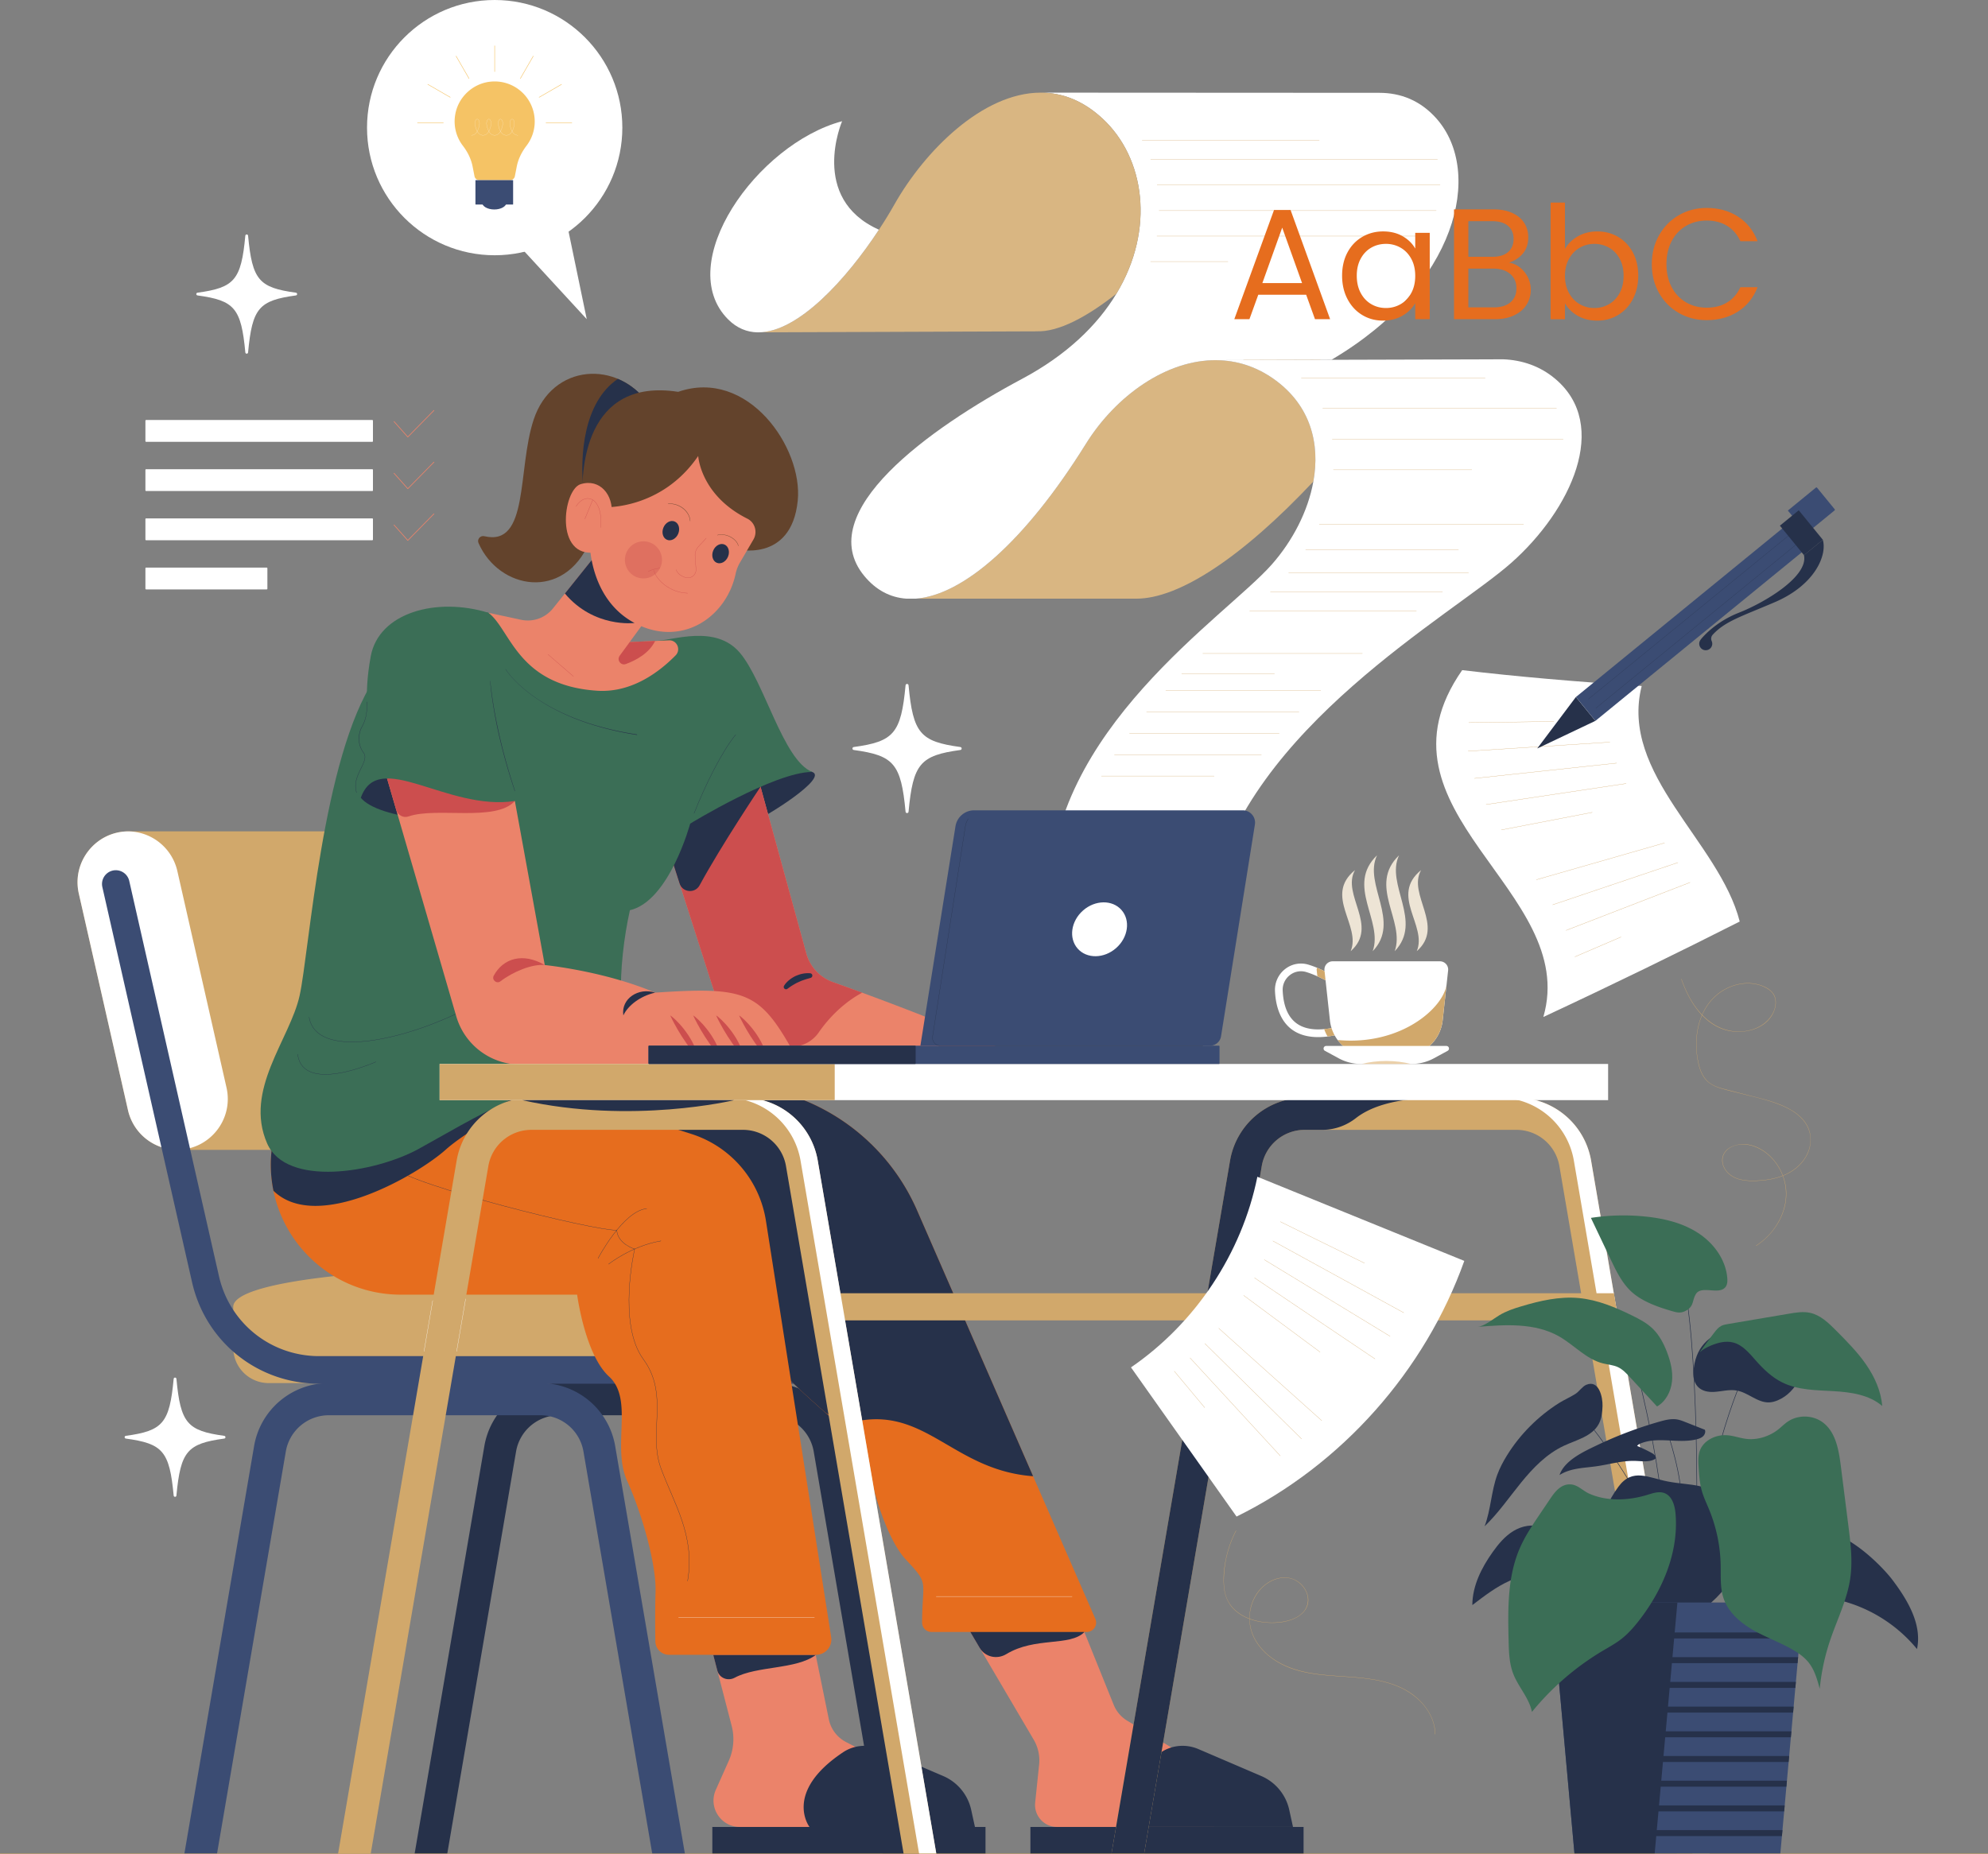 <svg id="Layer_1" data-name="Layer 1" xmlns="http://www.w3.org/2000/svg" viewBox="0 0 7087 6611"><rect x="0" y="0" width="7087" height="6611" fill="#808080" stroke="none"/><defs><style>.cls-1{fill:#d9b682;}.cls-2{fill:#fff;}.cls-13,.cls-15,.cls-16,.cls-17,.cls-20,.cls-21,.cls-22,.cls-24,.cls-25,.cls-26,.cls-27,.cls-3,.cls-4{fill:none;}.cls-3{stroke:#ebd0a9;}.cls-13,.cls-15,.cls-16,.cls-17,.cls-20,.cls-21,.cls-22,.cls-24,.cls-25,.cls-3,.cls-4{stroke-linecap:round;stroke-linejoin:round;}.cls-13,.cls-15,.cls-16,.cls-3,.cls-4{stroke-width:0.93px;}.cls-20,.cls-27,.cls-4{stroke:#d1a86b;}.cls-5{fill:#3b4c73;}.cls-6{fill:#d1a86b;}.cls-7{fill:#26314a;}.cls-8{fill:#eb836a;}.cls-9{fill:#63432c;}.cls-10,.cls-14{fill:#cc4e4e;}.cls-11{fill:#e66d1e;}.cls-12{fill:#3b6e56;}.cls-13,.cls-17,.cls-22,.cls-26{stroke:#26314a;}.cls-14{opacity:0.36;}.cls-15{stroke:#cc4e4e;}.cls-16,.cls-24{stroke:#fff;}.cls-17{stroke-width:0.81px;}.cls-18{fill:#ebd0a9;}.cls-19{fill:#ede4d5;}.cls-20{stroke-width:0.9px;}.cls-21{stroke:#eb836a;stroke-width:2.4px;}.cls-22{stroke-width:0.63px;}.cls-23{fill:#f5c365;}.cls-24{stroke-width:0.47px;}.cls-25{stroke:#f5c365;stroke-width:1.71px;}.cls-26,.cls-27{stroke-miterlimit:10;stroke-width:1.86px;}</style></defs><path class="cls-1" d="M5569.4,2550H4782.49c169.41-12.61,389.6-203.48,606.85-552.46,106.5-170.88,287.21-300.15,466.12-297.86,70.62.66,141.07,22,206.44,69.14,128.78,93.06,162.36,228.89,138.11,363.4C5944.59,2404,5720.62,2550,5569.4,2550Z" transform="translate(-1518 -415.36)"/><path class="cls-2" d="M5855.46,1699.54v.16c-178.91-2.29-359.62,127-466.12,297.86-217.25,349-437.44,539.85-606.85,552.46h-33.1c-57.83-3.93-108.79-30.63-150.4-81.1-187.27-226.91,234.62-527.72,562-702.37,159.58-85,269.35-191.69,337-304.08v-.17c138.93-230.68,100.59-484.79-49.32-623.89-70.45-65.37-145.16-92.73-220.2-92.73l1201.1.65h5.74c76.18,0,146.63,27.36,204,92.24,167.77,190,74.71,595.23-374.86,859.66h-.16Z" transform="translate(-1518 -415.36)"/><path class="cls-1" d="M5498,1462.3v.17c-103.06,81.26-205.95,137.78-285.9,134.18v.16l-989.91,3.61c142.05-.66,313.42-189.89,429.09-366,20.32-30.8,38.83-61.11,55.22-90.11C4814.27,953.75,5020.71,746,5227.8,745.68h.65c75,0,149.75,27.36,220.2,92.73C5598.56,977.51,5636.9,1231.62,5498,1462.3Z" transform="translate(-1518 -415.36)"/><path class="cls-2" d="M4520,847.58s-119,275.09,131.23,386.82c-115.67,176.13-287,365.36-429.09,366h-3.6c-37.52-.66-73.07-14.58-104.53-45.88C3915.62,1356.46,4215.77,928.85,4520,847.58Z" transform="translate(-1518 -415.36)"/><path class="cls-2" d="M6841.6,1696.59l34.25-.16c68.32,2.62,131.72,24.08,185.3,68.81,199.22,166.3,55.7,469.56-155,656.5-210.54,187.1-939.78,588.34-1068.39,1181.43l-577.69,12c-2-595.71,625.69-999.08,791.66-1187,73.4-83.07,129.1-189.07,148.27-295.89,24.25-134.51-9.33-270.34-138.11-363.4-65.37-47.18-135.82-68.48-206.44-69.14v-.16l408.78-1.31h.16l574.91-1.64Z" transform="translate(-1518 -415.36)"/><line class="cls-3" x1="4707.14" y1="1282.93" x2="4434.24" y2="1282.93"/><line class="cls-4" x1="4715.25" y1="1456.36" x2="5548.77" y2="1456.36"/><line class="cls-4" x1="4749.39" y1="1565.7" x2="5572.54" y2="1565.7"/><line class="cls-4" x1="4753.44" y1="1675.04" x2="5246.9" y2="1675.04"/><line class="cls-4" x1="4703.08" y1="1868.82" x2="5431.18" y2="1868.82"/><line class="cls-4" x1="4654.43" y1="1960.53" x2="5199.27" y2="1960.53"/><line class="cls-4" x1="4593.77" y1="2043.48" x2="5235.12" y2="2043.48"/><line class="cls-4" x1="4528.81" y1="2111.32" x2="5142.34" y2="2111.32"/><line class="cls-4" x1="4454.9" y1="2178.9" x2="5049.24" y2="2178.9"/><line class="cls-4" x1="4287.68" y1="2330.07" x2="4856.84" y2="2330.07"/><line class="cls-4" x1="4212.63" y1="2402.73" x2="4543.42" y2="2402.73"/><line class="cls-4" x1="4155.89" y1="2461.37" x2="4708.42" y2="2461.37"/><line class="cls-4" x1="4087.4" y1="2538.18" x2="4630.58" y2="2538.18"/><line class="cls-4" x1="4026.41" y1="2614.48" x2="4560.2" y2="2614.48"/><line class="cls-4" x1="3972.73" y1="2690.78" x2="4496.79" y2="2690.78"/><line class="cls-4" x1="3926.56" y1="2767.08" x2="4328.38" y2="2767.08"/><line class="cls-4" x1="4639" y1="1348.75" x2="5294.51" y2="1348.75"/><line class="cls-4" x1="4071.74" y1="500.31" x2="4703.08" y2="500.31"/><line class="cls-4" x1="4101.85" y1="569.01" x2="5124.57" y2="569.01"/><line class="cls-4" x1="4124.97" y1="659.95" x2="5133.76" y2="659.95"/><line class="cls-4" x1="4131.95" y1="750.89" x2="5119.97" y2="750.89"/><line class="cls-4" x1="4124.54" y1="841.83" x2="5087.48" y2="841.83"/><line class="cls-4" x1="4101.85" y1="932.77" x2="4377.54" y2="932.77"/><path class="cls-5" d="M4036,5349.17H3667.16c-218.47,0-404.82-148.8-453.16-361.84l-319.78-1409a49.15,49.15,0,0,1,95.87-21.76l319.78,1409c38.11,168,185,285.3,357.29,285.3H4036a49.15,49.15,0,0,1,0,98.3Z" transform="translate(-1518 -415.36)"/><path class="cls-6" d="M1974.24,4373.92,1799,3601.59c-25.8-113.68,60.62-221.9,177.19-221.9H2949.9a181.69,181.69,0,0,1,177.19,141.48l175.28,772.32c25.8,113.68-60.62,221.91-177.19,221.91H2151.43A181.7,181.7,0,0,1,1974.24,4373.92Z" transform="translate(-1518 -415.36)"/><path class="cls-2" d="M2325.49,4293.49l-175.28-772.32a181.67,181.67,0,0,0-175.4-141.41c-115.88.84-201.55,108.59-175.85,221.83l175.28,772.32a181.65,181.65,0,0,0,175.39,141.41C2265.52,4514.48,2351.19,4406.73,2325.49,4293.49Z" transform="translate(-1518 -415.36)"/><path class="cls-7" d="M4531.91,5571.88A269.93,269.93,0,0,0,4265.24,5347H3511.3a269.91,269.91,0,0,0-266.67,224.93L2996,7025.43h116.36l245.3-1434.2a155.5,155.5,0,0,1,153.62-129.57h753.94a155.49,155.49,0,0,1,153.61,129.57l245.3,1434.2h116.36Z" transform="translate(-1518 -415.36)"/><path class="cls-6" d="M4296.69,5347H2475.86a126.36,126.36,0,0,1-126.37-126.37V5075c0-187.39,2073.57-187.39,2073.57,0V5220.6A126.37,126.37,0,0,1,4296.69,5347Z" transform="translate(-1518 -415.36)"/><path class="cls-5" d="M4404.62,5349.17H2655.83c-218.47,0-404.82-148.8-453.16-361.84l-319.78-1409a49.15,49.15,0,0,1,95.87-21.76l319.78,1409c38.11,168,185,285.3,357.29,285.3H4404.62a49.15,49.15,0,1,1,0,98.3Z" transform="translate(-1518 -415.36)"/><path class="cls-5" d="M3711.09,5571.88A269.93,269.93,0,0,0,3444.42,5347h-754a269.91,269.91,0,0,0-266.66,224.93L2175.2,7025.43h116.36l245.3-1434.2a155.5,155.5,0,0,1,153.61-129.57h754A155.49,155.49,0,0,1,3598,5591.23l245.3,1434.2h116.36Z" transform="translate(-1518 -415.36)"/><path class="cls-8" d="M5362.26,6181.85l125.93,312.31a117.66,117.66,0,0,0,48.09,56.59l309.52,187.74v191.16H5286.35a78.54,78.54,0,0,1-78.12-86.67l14.11-135.44a146.05,146.05,0,0,0-19.37-89.16l-256.78-436.53Z" transform="translate(-1518 -415.36)"/><path class="cls-7" d="M5383.64,6234.89l-21.38-53H4946.19l64.17,109.1c19.5,33.14,62.08,42.39,95,22.45C5208.4,6250.88,5331.39,6287.18,5383.64,6234.89Z" transform="translate(-1518 -415.36)"/><path class="cls-8" d="M4413.28,6254.37l59.38,291.33a118,118,0,0,0,61.48,81.28l154.11,79.59v223.08H4155.66c-68.06,0-113.57-70.09-85.87-132.27l46.28-103.86a188.76,188.76,0,0,0,10.29-124.26l-81.71-314.89Z" transform="translate(-1518 -415.36)"/><path class="cls-7" d="M4427.13,6315.81c-70.8,53.2-209.85,38.64-290.14,81.78-24.53,13.19-54.87,1.19-61.86-25.77l-14.54-56Z" transform="translate(-1518 -415.36)"/><path class="cls-9" d="M3831.92,1858.4c-110.59-161.28-345.6-147.45-411.64,53.76-58.75,179-15.22,452.94-175.5,415.17-14.56-3.43-26.85,10.82-20.85,24.53,72.24,165,304.09,208.55,396.05-4.57C3718.25,2119.52,3831.92,1858.4,3831.92,1858.4Z" transform="translate(-1518 -415.36)"/><path class="cls-7" d="M3831.92,1858.4c-29.92-43.63-69-74.33-111.29-92.08-124.81,84.75-134.53,279.16-123.32,390.61l94.83,23.45C3766.57,2008.52,3831.92,1858.4,3831.92,1858.4Z" transform="translate(-1518 -415.36)"/><path class="cls-9" d="M3597.31,2239.32c-15.76-156.67,9.61-477.49,338.31-426.81,248-86.2,445.49,199.5,426.21,388.41-23,225.79-224.25,172-224.25,172Z" transform="translate(-1518 -415.36)"/><path class="cls-7" d="M4413.28,3167.82c58.61,20.33-161.38,159-221.28,184.32l-32.15-158.59S4300.39,3128.65,4413.28,3167.82Z" transform="translate(-1518 -415.36)"/><path class="cls-8" d="M4211.19,3155.25l181.07,659.58a151.37,151.37,0,0,0,95.29,102.59c123.53,43.92,378.19,137.18,585.9,231H4127.29l-273.81-855Z" transform="translate(-1518 -415.36)"/><path class="cls-10" d="M4591.61,3955c-40.1-14.72-75.66-27.52-104.06-37.62a151.37,151.37,0,0,1-95.29-102.59l-181.07-659.58-357.71,138.19,273.81,855H4336.1c39.77,0,77.73-18.68,100.33-51.39C4477.87,4037.07,4532.92,3986.23,4591.61,3955Z" transform="translate(-1518 -415.36)"/><path class="cls-7" d="M3853.48,3293.44l87.09,271.93c10.5,32.8,55.09,36.87,71.5,6.6,77.93-143.74,217.11-351.19,217.11-351.19l-114.11-28.4Z" transform="translate(-1518 -415.36)"/><path class="cls-11" d="M3603.21,4093.75l721,223.11a745.58,745.58,0,0,1,463,414.11l635.54,1456.66a33.41,33.41,0,0,1-30.62,46.77H4838.65a33.36,33.36,0,0,1-33.41-33.12c-.13-15.38.31-37.34,2-68.25,4.61-82.95,9.22-82.95-59.9-156.67S4623,5713.71,4613.73,5626.15,4332.65,5384,4189.8,5164.08s-106-312.06-106-312.06H2858.11V4119.36Z" transform="translate(-1518 -415.36)"/><path class="cls-7" d="M4787.21,4731a745.54,745.54,0,0,0-463-414.1l-721-223.11-745.1,25.61v528.83c95.53,63.27,201.44,132.65,312.07,203.83h913.64s-36.87,92.16,106,312.06c71.7,110.37,175.89,204.29,263.07,281.55,35.31,31.29,82.93,43.4,129.43,35.42,241-41.36,340,177.2,618.55,198Z" transform="translate(-1518 -415.36)"/><path class="cls-11" d="M2518.66,4205.38l-32.76,314.7c-28.48,273.57,186.1,511.65,461.16,511.65h628.35s27.8,213.4,113.66,291.84c89.35,81.62,9.22,248.83,64.51,371.7S3858,5996.33,3855,6091.56c-1.89,58.63-1.41,130.08-.75,176.33a48.6,48.6,0,0,0,48.64,47.92h524.28a54.52,54.52,0,0,0,53.86-63L4248.5,4768.49a388.09,388.09,0,0,0-266.39-310L3083.9,4174.45Z" transform="translate(-1518 -415.36)"/><path class="cls-7" d="M3106.13,4515.4c104.51-93.43,401.3-247.56,543.91-286.27L2866.4,4119.08l-8.29.28v67.44l-339.45,18.58-32.76,314.7a463.34,463.34,0,0,0,6.93,141.19C2649,4813.59,3007.48,4603.58,3106.13,4515.4Z" transform="translate(-1518 -415.36)"/><rect class="cls-7" x="3673.26" y="6514.3" width="973.81" height="95.78"/><path class="cls-7" d="M5790.07,6652l224.29,96.13A171.06,171.06,0,0,1,6114,6868.63l13.4,61H5537.62s-94.86-123.44,120-266.46C5696.82,6637.11,5746.82,6633.45,5790.07,6652Z" transform="translate(-1518 -415.36)"/><rect class="cls-7" x="2539.41" y="6514.3" width="973.81" height="95.78"/><path class="cls-7" d="M4656.22,6652l224.29,96.13a171.06,171.06,0,0,1,99.68,120.52l13.39,61H4403.77s-94.86-123.44,120-266.46C4563,6637.11,4613,6633.45,4656.22,6652Z" transform="translate(-1518 -415.36)"/><path class="cls-12" d="M3853.48,2700.78c60.46-.63,214.21-60.9,301.76,41.79s154.37,383.78,258,425.25c-133.63,0-434.8,184.32-434.8,184.32s-74.37,276.47-214.91,308.73c-43.78,198.14-50.69,447,27.64,555.26-281.08-6.92-625.1,211.16-781.77,296.4s-471,136.49-539.27-20.44c-83.1-191.09,81.51-370.43,116.07-527.1s80.64-850.16,267.26-1128.94S3259,2600.28,3259,2600.28,3623.15,2747.53,3853.48,2700.78Z" transform="translate(-1518 -415.36)"/><path class="cls-13" d="M2620,4042.56c24.58,147.45,325.63,92.16,574.46-36.86" transform="translate(-1518 -415.36)"/><path class="cls-7" d="M2804.24,3260c30.83,37.63,119.91,65.28,225.9,74.49V3140.94s-116.74-15.36-169,18.43S2804.24,3260,2804.24,3260Z" transform="translate(-1518 -415.36)"/><path class="cls-7" d="M3320.72,2801.32c3,4.71,6.27,9.21,9.68,13.62l2.57,3.29,2.66,3.23c1.75,2.18,3.59,4.27,5.42,6.38,7.33,8.41,15.11,16.42,23.13,24.18a509.27,509.27,0,0,0,51.47,42.75A598.75,598.75,0,0,0,3472,2931c9.64,5.62,19.57,10.72,29.46,15.89l15,7.37,3.77,1.83,3.81,1.73,7.62,3.46,7.62,3.46c2.54,1.16,5.14,2.17,7.71,3.27l15.44,6.45,15.63,6,7.81,3c2.62,1,5.27,1.85,7.9,2.78l15.8,5.52c5.29,1.78,10.63,3.4,15.94,5.1l8,2.53,4,1.25,4,1.15,16.1,4.58A1102.63,1102.63,0,0,0,3788.52,3034a.93.93,0,1,1-.28,1.84h0a1105.11,1105.11,0,0,1-131-28.19l-16.1-4.64-4-1.17-4-1.27-8-2.56c-5.31-1.72-10.66-3.36-16-5.16l-15.8-5.58c-2.63-.94-5.27-1.85-7.9-2.81l-7.81-3L3562,2975.4l-15.44-6.51c-2.56-1.11-5.17-2.13-7.7-3.31l-7.62-3.48-7.62-3.49-3.81-1.75-3.76-1.84-15-7.44c-9.88-5.21-19.81-10.35-29.44-16a622,622,0,0,1-56.29-36.34,509.31,509.31,0,0,1-51.51-42.82c-8-7.77-15.8-15.81-23.18-24.2-1.83-2.11-3.69-4.2-5.45-6.38l-2.67-3.23-2.59-3.29c-3.44-4.42-6.77-8.9-9.76-13.65a.33.33,0,1,1,.55-.35h0Z" transform="translate(-1518 -415.36)"/><path class="cls-13" d="M3992.34,3315.54c40.08-101.73,99.06-220.39,148.31-280.58" transform="translate(-1518 -415.36)"/><path class="cls-8" d="M3353.46,3271.5l106.59,584.89s211.25,20.88,393.43,98.43c313.84-21.15,369.06-5,482.62,193.59l-176.25,62.9H3373.6a238.49,238.49,0,0,1-229-171.88l-257.2-884.18Z" transform="translate(-1518 -415.36)"/><path class="cls-10" d="M2974.29,3326.55c100.11-34.88,310.49,20.95,379.17-55.05l-466.05-116.25,43,147.68C2935.83,3321.7,2955.83,3333,2974.29,3326.55Z" transform="translate(-1518 -415.36)"/><path class="cls-12" d="M3259,2600.28c-184.32-56.83-390.52-.9-419.32,155.13s0,209.66-20.74,230.4-18.43,96.76,0,122.11-61.66,96.76-14.7,152.06c63.08-177.41,307.3,48.38,549.22,11.52L3259,2813Z" transform="translate(-1518 -415.36)"/><path class="cls-7" d="M3265.72,2843.73l2.88,25c1.11,8.31,2.15,16.64,3.3,24.94s2.35,16.62,3.66,24.9l2,12.42c.67,4.14,1.31,8.29,2.06,12.41,5.66,33.07,12.42,65.95,19.91,98.65s15.87,65.2,25,97.49c2.33,8.06,4.58,16.14,7,24.18l7.24,24.1,7.45,24,7.71,24h0a.46.46,0,0,1-.3.58.46.46,0,0,1-.58-.3l-7.87-23.92-7.61-24c-2.51-8-4.87-16.06-7.32-24.09s-4.68-16.12-7-24.18q-13.79-48.43-25.2-97.52t-19.7-98.77c-.74-4.13-1.36-8.28-2-12.43l-2-12.44c-1.29-8.29-2.38-16.62-3.59-24.92s-2.06-16.67-3.1-25l-2.67-25a.38.38,0,0,1,.34-.43.39.39,0,0,1,.43.34Z" transform="translate(-1518 -415.36)"/><path class="cls-7" d="M2826.66,2918.21c.18,14.16,0,28.39-2.18,42.43a144.38,144.38,0,0,1-4.66,20.75,127.6,127.6,0,0,1-7.94,19.74c-.78,1.59-1.65,3.14-2.47,4.72l-2.42,4.7a87.18,87.18,0,0,0-4,9.77,91.28,91.28,0,0,0-4.34,20.6,85.8,85.8,0,0,0,6.17,41.32l2.22,4.78a24.69,24.69,0,0,0,1.24,2.33l1.3,2.3c.44.76.86,1.54,1.31,2.29l1.49,2.18,3,4.38a23.62,23.62,0,0,1,3.89,10,34,34,0,0,1-.35,10.7,65,65,0,0,1-2.87,10.28c-1.19,3.35-2.57,6.62-4,9.85-2.91,6.47-6.1,12.79-9.17,19.16-6.15,12.71-11.94,25.73-14.94,39.53a84.55,84.55,0,0,0-2,21,72.79,72.79,0,0,0,3.76,20.68.45.45,0,0,1-.29.59.46.46,0,0,1-.58-.29h0A73.62,73.62,0,0,1,2785,3221a85.72,85.72,0,0,1,2-21.19c3-13.92,8.88-27,15-39.72,3.08-6.37,6.27-12.69,9.18-19.13,1.45-3.22,2.82-6.47,4-9.79a64.17,64.17,0,0,0,2.84-10.14,32.35,32.35,0,0,0,.33-10.43,22.74,22.74,0,0,0-3.78-9.61,96.33,96.33,0,0,1-10.71-18.38,86.7,86.7,0,0,1-6.38-41.8,91.08,91.08,0,0,1,4.48-20.83,87.29,87.29,0,0,1,4.06-9.86l2.46-4.73c.83-1.56,1.7-3.1,2.48-4.68a128.67,128.67,0,0,0,12.69-40.19c2.09-14,2.34-28.17,2-42.29a.46.46,0,0,1,.92,0Z" transform="translate(-1518 -415.36)"/><path class="cls-13" d="M2579.22,4174.45c12.34,100.32,146.58,82.34,278.92,27.19" transform="translate(-1518 -415.36)"/><path class="cls-8" d="M3636.85,2400.6l-147.52,184.1a114.91,114.91,0,0,1-113.9,40.55c-33.73-7.26-75.71-16.27-116.43-25,79.48,59.52,102.52,258.81,387.06,278,126.23,8.52,225.26-70.1,280.31-125.9,20.19-20.47,5.09-55-23.63-53.75l-139.94,6.08,63-86Z" transform="translate(-1518 -415.36)"/><path class="cls-10" d="M3762.8,2704.72l-35.72,48.79c-11.2,15.3,4.17,36.18,22,29.61,37.15-13.72,83.29-38.78,104.43-82.34Z" transform="translate(-1518 -415.36)"/><path class="cls-7" d="M3780,2636.65s-144,18.8-248.22-105l105-131.08Z" transform="translate(-1518 -415.36)"/><path class="cls-7" d="M4313.06,3930.35c5.18-8.54,11.29-14.65,18.3-20.52a116.39,116.39,0,0,1,22.82-14.39c8.3-3.46,16.77-6.69,25.63-8.21a95.78,95.78,0,0,1,26.58-1.44,8.3,8.3,0,0,1,1.84,16.16l-.55.18c-7.62,2.44-15.09,4.19-22.27,6.82a156.9,156.9,0,0,0-21,8.4c-7,2.8-13.43,6.78-19.95,10.6s-12.95,8.51-18.51,12.56l-1,.73a8.21,8.21,0,0,1-11.85-10.89Z" transform="translate(-1518 -415.36)"/><path class="cls-10" d="M3460.05,3856.39c-44.88-4.36-112.68,23.36-158.13,58.1-13.5,10.31-31.83-5.34-23.74-20.28C3311.93,3832,3382.14,3810.88,3460.05,3856.39Z" transform="translate(-1518 -415.36)"/><path class="cls-7" d="M3853.48,3954.82c-53.16,12-96.71,45.76-113.33,81.09C3731.2,3976,3794.52,3935.16,3853.48,3954.82Z" transform="translate(-1518 -415.36)"/><path class="cls-8" d="M3670.64,2224s204.28,10.75,336.38-182.78c0,0,7.69,139.71,175.28,223.59,27.32,13.68,37,48,21.55,74.37L4156.64,2420a135.94,135.94,0,0,0-16.12,40.71c-30.67,147.64-179.67,258.7-343.93,184.16C3613.81,2561.88,3620,2340.7,3620,2340.7Z" transform="translate(-1518 -415.36)"/><circle class="cls-14" cx="2293.82" cy="1996.34" r="66.14"/><ellipse class="cls-7" cx="3909.32" cy="2307.33" rx="35.33" ry="28.55" transform="translate(-1246.29 4607.55) rotate(-67.29)"/><ellipse class="cls-7" cx="4086.78" cy="2389.33" rx="35.33" ry="28.55" transform="translate(-1212.98 4821.6) rotate(-67.29)"/><path class="cls-15" d="M4035.43,2334.55l-27.61,29.85a44.72,44.72,0,0,0-11.8,33.37l3.17,47a29.09,29.09,0,0,1-38.56,29.4c-14.27-4.94-27.76-13.3-32-27.46" transform="translate(-1518 -415.36)"/><path class="cls-9" d="M3899.46,2211.21A76.1,76.1,0,0,1,3927,2214a78.9,78.9,0,0,1,24.86,12.28,71.08,71.08,0,0,1,18.7,20.46,61.94,61.94,0,0,1,5.78,12.67,55.88,55.88,0,0,1,2.59,13.67.47.47,0,0,1-.93.07,59.09,59.09,0,0,0-8.49-25.78,71.28,71.28,0,0,0-18.44-20,77.68,77.68,0,0,0-51.54-15.21.47.47,0,0,1-.5-.43A.46.46,0,0,1,3899.46,2211.21Z" transform="translate(-1518 -415.36)"/><path class="cls-9" d="M4075.35,2323a59.35,59.35,0,0,1,23-1.32,71.46,71.46,0,0,1,22.05,6.74,68.68,68.68,0,0,1,18.74,13.42c5.38,5.5,9.8,12.24,11.48,19.88a.46.46,0,0,1-.9.2h0a35.36,35.36,0,0,0-4.34-10.41,48.54,48.54,0,0,0-7-8.91,69.24,69.24,0,0,0-18.46-13.17,70.43,70.43,0,0,0-21.68-6.73,58.4,58.4,0,0,0-22.61,1.2.45.45,0,0,1-.56-.33A.46.46,0,0,1,4075.35,2323Z" transform="translate(-1518 -415.36)"/><line class="cls-15" x1="1953.62" y1="2333.4" x2="2044.25" y2="2411.73"/><path class="cls-8" d="M3698.29,2250.84c7.68-69.88-41.47-130.56-110.59-109.05-63.43,19.73-93.87,266.49,54.44,242.68Z" transform="translate(-1518 -415.36)"/><path class="cls-15" d="M3571.57,2220.89c33-53,96.77-33,88.32,75.26" transform="translate(-1518 -415.36)"/><line class="cls-15" x1="2085.06" y1="1850.08" x2="2113.01" y2="1782.54"/><path class="cls-15" d="M3849,2449c6.92,32.26,56.07,79.87,120.58,81.41" transform="translate(-1518 -415.36)"/><path class="cls-15" d="M3870.59,2441s-30,4-42,12.67" transform="translate(-1518 -415.36)"/><line class="cls-16" x1="2419.03" y1="5766.5" x2="2903.36" y2="5766.5"/><line class="cls-16" x1="3337.54" y1="5692.58" x2="3821.87" y2="5692.58"/><path class="cls-13" d="M3650,4902.2s88.08-168.19,173.32-177.41" transform="translate(-1518 -415.36)"/><path class="cls-13" d="M3687.43,4922.93s80.64-64.51,186.62-82.94" transform="translate(-1518 -415.36)"/><path class="cls-13" d="M2919.33,4578.11c66.92,64.51,716.74,226.18,797.33,223.68,3.79,49.72,63.87,67.08,63.87,67.08s-62.15,266.22,31,393.23,16.4,262.17,62.48,388.12,122.88,239.61,95.23,402.42" transform="translate(-1518 -415.36)"/><path class="cls-10" d="M4152.59,4035.91s38,85.24,100.22,152.06C4235.53,4107.33,4166.41,4044,4152.59,4035.91Z" transform="translate(-1518 -415.36)"/><path class="cls-10" d="M4070.79,4035.91s38,85.24,100.23,152.06C4153.74,4107.33,4084.62,4044,4070.79,4035.91Z" transform="translate(-1518 -415.36)"/><path class="cls-10" d="M3989,4035.91s38,85.24,100.23,152.06C4072,4107.33,4002.83,4044,3989,4035.91Z" transform="translate(-1518 -415.36)"/><path class="cls-10" d="M3907.21,4035.91s38,85.24,100.23,152.06C3990.16,4107.33,3921,4044,3907.21,4035.91Z" transform="translate(-1518 -415.36)"/><path class="cls-2" d="M4941.58,3089.57c-142.68,19.57-168.65,48.47-184.71,220.11-.6,6.43-10,6.43-10.63,0-16.06-171.64-42-200.54-184.71-220.11-6.15-.84-6.15-9.71,0-10.56,142.68-19.57,168.65-48.46,184.71-220.11.6-6.42,10-6.42,10.63,0,16.06,171.65,42,200.54,184.71,220.11C4947.73,3079.86,4947.73,3088.73,4941.58,3089.57Z" transform="translate(-1518 -415.36)"/><path class="cls-2" d="M2317.48,5544.82c-131.74,18.07-155.72,44.75-170.55,203.24-.55,5.93-9.25,5.93-9.81,0-14.83-158.49-38.8-185.17-170.55-203.24-5.67-.77-5.67-9,0-9.75,131.75-18.07,155.72-44.75,170.55-203.23.56-5.93,9.26-5.93,9.81,0,14.83,158.48,38.81,185.16,170.55,203.23C2323.16,5535.85,2323.16,5544.05,2317.48,5544.82Z" transform="translate(-1518 -415.36)"/><path class="cls-2" d="M2572.93,1468.75c-131.74,18.07-155.72,44.75-170.55,203.24-.56,5.93-9.26,5.93-9.81,0-14.83-158.49-38.81-185.17-170.55-203.24-5.68-.77-5.68-9,0-9.75,131.74-18.07,155.72-44.75,170.55-203.23.55-5.93,9.25-5.93,9.81,0,14.83,158.48,38.81,185.16,170.55,203.23C2578.6,1459.78,2578.6,1468,2572.93,1468.75Z" transform="translate(-1518 -415.36)"/><path class="cls-6" d="M5596.57,7025.43l419.36-2451.9A155.5,155.5,0,0,1,6169.55,4444h753.94a155.5,155.5,0,0,1,153.62,129.57l419.36,2451.9h116.36L7190.16,4554.19a269.92,269.92,0,0,0-266.67-224.91H6169.55a269.91,269.91,0,0,0-266.67,224.92L5480.21,7025.43Z" transform="translate(-1518 -415.36)"/><path class="cls-7" d="M5902.88,4554.2,5480.21,7025.43h116.36l419.36-2451.9A155.5,155.5,0,0,1,6169.55,4444h62.51c43.47,0,85.33-15.05,119.58-41.83,54.83-42.88,148.31-72.85,302.67-72.85H6169.55A269.91,269.91,0,0,0,5902.88,4554.2Z" transform="translate(-1518 -415.36)"/><path class="cls-2" d="M7190.16,4554.19a269.92,269.92,0,0,0-266.67-224.91h-61.44a269.92,269.92,0,0,1,266.67,224.91l422.67,2471.24h61.44Z" transform="translate(-1518 -415.36)"/><polygon class="cls-6" points="5769.13 4708.02 2952.65 4708.02 2952.65 4611.26 5753.6 4611.26 5769.13 4708.02"/><path class="cls-6" d="M2839.49,7025.43l419.36-2451.9A155.5,155.5,0,0,1,3412.47,4444h753.94A155.48,155.48,0,0,1,4320,4573.53l419.37,2451.9h116.36L4433.08,4554.19a269.92,269.92,0,0,0-266.67-224.91H3412.47A269.91,269.91,0,0,0,3145.8,4554.2L2723.13,7025.43Z" transform="translate(-1518 -415.36)"/><path class="cls-7" d="M7287.13,5123.38s-107.27,50.91-92.4,137.88l-23.58-137.88Z" transform="translate(-1518 -415.36)"/><path class="cls-2" d="M4433.35,4554.19a269.92,269.92,0,0,0-266.67-224.91h-61.44a269.92,269.92,0,0,1,266.67,224.91l422.67,2471.24H4856Z" transform="translate(-1518 -415.36)"/><rect class="cls-2" x="1567.19" y="3793.73" width="4165.57" height="129.02"/><rect class="cls-6" x="1567.19" y="3793.73" width="1408.49" height="129.02"/><path class="cls-7" d="M3379.6,4338.11h755.71S3771.28,4426,3379.6,4338.11Z" transform="translate(-1518 -415.36)"/><rect class="cls-5" x="2311.82" y="3728.57" width="2035.66" height="65.16" rx="1.85"/><rect class="cls-7" x="2311.82" y="3728.57" width="952.43" height="65.16" rx="1.85"/><path class="cls-5" d="M5831.7,4143.93H4799.08l125.11-782.43a67.46,67.46,0,0,1,66.62-56.81h957.53a43.78,43.78,0,0,1,43.23,50.69l-120.76,755.19A39.61,39.61,0,0,1,5831.7,4143.93Z" transform="translate(-1518 -415.36)"/><path class="cls-17" d="M4969.68,3335.09a67.23,67.23,0,0,0-10.24,26.41l-116.88,749.81a28.27,28.27,0,0,0,27.93,32.62h935.19" transform="translate(-1518 -415.36)"/><ellipse class="cls-2" cx="5437.87" cy="3729.05" rx="104.12" ry="89.25" transform="translate(-2625.64 4109.02) rotate(-41.37)"/><line class="cls-16" x1="1542.5" y1="4637.55" x2="1511.53" y2="4818.63"/><line class="cls-16" x1="1659.91" y1="4631.41" x2="1627.89" y2="4818.63"/><path class="cls-2" d="M6217.22,4113.36q35.45,0,78.27-10.61l-6.61-26.72c-66.25,16.45-116.55,12.29-149.54-12.33-29.81-22.25-46.21-61.29-48.69-116a65.57,65.57,0,0,1,25.52-55.34,63.73,63.73,0,0,1,58.14-11.07c22.15,6.65,46.61,17.42,81.77,36L6269,3893c-36.83-19.48-62.78-30.86-86.75-38a91,91,0,0,0-83,15.73,94,94,0,0,0-36.07,78.3c2.85,62.45,23.5,109.76,59.72,136.8C6147.53,4104.14,6179.12,4113.36,6217.22,4113.36Z" transform="translate(-1518 -415.36)"/><path class="cls-6" d="M6238.51,4084.74a333.65,333.65,0,0,0,50.37-8.71l6.61,26.72a377.33,377.33,0,0,1-44.79,8.36A142.39,142.39,0,0,1,6238.51,4084.74Z" transform="translate(-1518 -415.36)"/><path class="cls-6" d="M6256.08,3917.29c-15.88-8.4-29.51-15.13-41.8-20.68l-2.29-21a29.29,29.29,0,0,1,.72-9.71c16.14,6.7,34.22,15.4,56.25,27Z" transform="translate(-1518 -415.36)"/><path class="cls-2" d="M6402,4181.73h116a143.81,143.81,0,0,0,143-128.23l19.4-177.87a29.38,29.38,0,0,0-29.21-32.56H6268.81a29.37,29.37,0,0,0-29.2,32.56L6259,4053.5A143.83,143.83,0,0,0,6402,4181.73Z" transform="translate(-1518 -415.36)"/><path class="cls-6" d="M6675,3924.34,6660.9,4053.5a143.81,143.81,0,0,1-143,128.23H6402a143.62,143.62,0,0,1-115.26-58C6514.06,4144.91,6666,4006.73,6675,3924.34Z" transform="translate(-1518 -415.36)"/><path class="cls-2" d="M6369.86,4209.09h180.19a166.86,166.86,0,0,0,79.73-20.28l48.88-26.57c8.4-4.57,5.16-17.33-4.4-17.33H6245.65c-9.56,0-12.8,12.76-4.4,17.33l48.88,26.57A166.8,166.8,0,0,0,6369.86,4209.09Z" transform="translate(-1518 -415.36)"/><path class="cls-18" d="M6460,4198.44c31.84,0,61.61,3.91,87.36,10.65H6372.6C6398.35,4202.35,6428.12,4198.44,6460,4198.44Z" transform="translate(-1518 -415.36)"/><path class="cls-19" d="M6584.05,3517.86c-112.22,91.13,23.13,197.78-15.48,289.14C6670.48,3717.35,6534.47,3605.46,6584.05,3517.86Z" transform="translate(-1518 -415.36)"/><path class="cls-19" d="M6505.51,3465.07C6393.29,3572.84,6528.63,3699,6490,3807,6591.94,3701,6455.93,3568.66,6505.51,3465.07Z" transform="translate(-1518 -415.36)"/><path class="cls-19" d="M6427,3465.07c-112.23,107.77,23.12,233.89-15.48,341.93C6513.39,3701,6377.38,3568.66,6427,3465.07Z" transform="translate(-1518 -415.36)"/><path class="cls-19" d="M6348.42,3517.86c-112.22,91.13,23.12,197.78-15.48,289.14C6434.85,3717.35,6298.84,3605.46,6348.42,3517.86Z" transform="translate(-1518 -415.36)"/><path class="cls-2" d="M7719.92,3701.2c-217,109.91-448.37,222.92-700.07,340.37,131.1-452.23-640.79-733.18-289.29-1236.75,193.51,23.15,409.09,41.5,639.88,56.55C7290.78,3176.77,7646.91,3415.61,7719.92,3701.2Z" transform="translate(-1518 -415.36)"/><path class="cls-4" d="M6754,2991.91q149.55-1.6,303.4-4.13" transform="translate(-1518 -415.36)"/><path class="cls-4" d="M6751.87,3093.79q250.08-15.57,505.05-32.19" transform="translate(-1518 -415.36)"/><path class="cls-4" d="M6774.39,3190.78q252.33-27,506.24-54.42" transform="translate(-1518 -415.36)"/><path class="cls-4" d="M6815.88,3284l499-74.81" transform="translate(-1518 -415.36)"/><path class="cls-4" d="M6870.48,3374.48,7194.05,3312" transform="translate(-1518 -415.36)"/><path class="cls-4" d="M6995.12,3552.08,7452,3420.94" transform="translate(-1518 -415.36)"/><path class="cls-4" d="M7053.25,3641.46q223.82-75.36,446.17-150.4" transform="translate(-1518 -415.36)"/><path class="cls-4" d="M7100.81,3732.72q223.29-85.95,442-170.91" transform="translate(-1518 -415.36)"/><path class="cls-4" d="M7132.24,3826.93q83-35.46,164.58-70.62" transform="translate(-1518 -415.36)"/><path class="cls-2" d="M5926.19,5822.93,5549.85,5291c229.72-157.57,395.34-406.42,450.52-679.7l737.69,300C6597.79,5304.08,6300.57,5638.67,5926.19,5822.93Z" transform="translate(-1518 -415.36)"/><path class="cls-20" d="M6082.1,4771.54l300.2,147.75" transform="translate(-1518 -415.36)"/><path class="cls-20" d="M6055.71,4840.18l466.5,256" transform="translate(-1518 -415.36)"/><path class="cls-20" d="M6025,4907l448.47,273.07" transform="translate(-1518 -415.36)"/><path class="cls-20" d="M5990.23,4971.81l429.42,288.95" transform="translate(-1518 -415.36)"/><path class="cls-20" d="M5951.48,5034.34l272.41,202" transform="translate(-1518 -415.36)"/><path class="cls-20" d="M5862.82,5151.67l367,329.19" transform="translate(-1518 -415.36)"/><path class="cls-20" d="M5813.24,5206l344.61,339.93" transform="translate(-1518 -415.36)"/><path class="cls-20" d="M5760.39,5257.14,6082,5606.4" transform="translate(-1518 -415.36)"/><path class="cls-20" d="M5704.44,5304.85l108.18,129.59" transform="translate(-1518 -415.36)"/><rect class="cls-2" x="518.38" y="1497.61" width="811.17" height="77.83" rx="2.2"/><rect class="cls-2" x="518.38" y="1673.01" width="811.17" height="77.83" rx="2.2"/><rect class="cls-2" x="518.38" y="1848.41" width="811.17" height="77.83" rx="2.2"/><rect class="cls-2" x="518.38" y="2023.82" width="434.83" height="77.83" rx="2.2"/><polyline class="cls-21" points="1404.7 1503.15 1453.76 1558.16 1546.95 1463.42"/><polyline class="cls-21" points="1404.7 1687.53 1453.76 1742.53 1546.95 1647.79"/><polyline class="cls-21" points="1404.7 1871.9 1453.76 1926.9 1546.95 1832.16"/><path class="cls-5" d="M7937.55,2209.56h99.6a3,3,0,0,1,3,3v129.77a0,0,0,0,1,0,0H7934.56a0,0,0,0,1,0,0V2212.55a3,3,0,0,1,3-3Z" transform="matrix(0.63, 0.77, -0.77, 0.63, 3178.37, -5764.84)"/><rect class="cls-5" x="7492" y="2149.83" width="109.82" height="971.88" transform="translate(3295.25 -5291.59) rotate(50.75)"/><polygon class="cls-7" points="5617.85 2485.34 5687.34 2570.38 5479.91 2668.94 5617.85 2485.34"/><line class="cls-22" x1="6374.76" y1="1910.86" x2="5662.68" y2="2492.62"/><line class="cls-22" x1="6401.22" y1="1943.24" x2="5689.14" y2="2525"/><rect class="cls-7" x="7871.6" y="2271.65" width="135.9" height="86.68" transform="translate(3191.05 -5713.48) rotate(50.75)"/><path class="cls-7" d="M7844.4,2562.77c145.56-62.23,187.56-169.44,171.7-222.58L7949,2395c16.47,76.35-141.54,169.6-232,205.06s-136.3,95.87-136.3,95.87l.08.11a23.22,23.22,0,1,0,39.16,5.08,20.91,20.91,0,0,1,3.73-22.6C7667.53,2630.72,7725,2613.82,7844.4,2562.77Z" transform="translate(-1518 -415.36)"/><circle class="cls-2" cx="1763.48" cy="455.08" r="455.08"/><polygon class="cls-2" points="2010.92 748.99 2091.7 1138.03 1829.2 852.87 2010.92 748.99"/><path class="cls-23" d="M3424.22,848.53a142.78,142.78,0,0,0-159-141.84c-63.45,7-115.64,57.16-124.89,120.33a142.3,142.3,0,0,0,27.89,108.23c16.82,21.88,29.28,46.8,34.57,73.89l6.75,34.6a17.26,17.26,0,0,0,16.94,14h110a17.26,17.26,0,0,0,16.94-14l6.75-34.58c5.31-27.22,18-52.17,34.8-74.21A141.74,141.74,0,0,0,3424.22,848.53Z" transform="translate(-1518 -415.36)"/><ellipse class="cls-5" cx="1762.07" cy="721.72" rx="43.59" ry="25.2"/><path class="cls-5" d="M1695.53,642.34h133.08a.59.59,0,0,1,.59.59v85.36a1,1,0,0,1-1,1H1695.91a1,1,0,0,1-1-1V642.93A.59.59,0,0,1,1695.53,642.34Z"/><path class="cls-24" d="M3364.41,897.7c-17,0-25.21-18.8-28.46-37.3-1.75-10,2.17-20.24,7.72-20.24h0c5.56,0,9.48,10.28,7.73,20.24-3.25,18.5-11.46,37.3-28.46,37.3s-25.2-18.8-28.46-37.3c-1.75-10,2.18-20.24,7.73-20.24h0c5.55,0,9.48,10.28,7.73,20.24-3.25,18.5-11.46,37.3-28.46,37.3s-25.2-18.8-28.46-37.3c-1.75-10,2.18-20.24,7.73-20.24h0c5.55,0,9.48,10.28,7.73,20.24-3.26,18.5-11.46,37.3-28.46,37.3s-25.21-18.8-28.46-37.3c-1.75-10,2.17-20.24,7.73-20.24h0c5.55,0,9.47,10.28,7.72,20.24-3.25,18.5-11.45,37.3-28.45,37.3" transform="translate(-1518 -415.36)"/><line class="cls-25" x1="1763.48" y1="163.24" x2="1763.48" y2="255.35"/><line class="cls-25" x1="1625.92" y1="200.1" x2="1671.97" y2="279.87"/><line class="cls-25" x1="1525.21" y1="300.81" x2="1604.98" y2="346.86"/><line class="cls-25" x1="1488.35" y1="438.37" x2="1580.46" y2="438.37"/><line class="cls-25" x1="2038.61" y1="438.37" x2="1946.5" y2="438.37"/><line class="cls-25" x1="2001.75" y1="300.81" x2="1921.98" y2="346.86"/><line class="cls-25" x1="1901.04" y1="200.1" x2="1854.99" y2="279.87"/><path class="cls-11" d="M6174.35,1466.4h-170.8l-31.47,87.09h-53.93l141.59-389.37h59l141,389.37h-53.94Zm-14.6-41.58-70.81-197.77-70.79,197.77Z" transform="translate(-1518 -415.36)"/><path class="cls-11" d="M6321.56,1315.54q19.09-35.68,52.54-55.34t74.45-19.67q40.46,0,70.23,17.42t44.38,43.83v-56.19h51.7v307.9h-51.7v-57.32q-15.18,27-45.23,44.68t-69.94,17.7q-41,0-74.17-20.23t-52.26-56.75q-19.1-36.52-19.11-83.15Q6302.45,1351.22,6321.56,1315.54Zm227.56,22.76q-14.05-25.83-37.93-39.62a103.42,103.42,0,0,0-52.54-13.76q-28.63,0-52.25,13.48t-37.65,39.34q-14.06,25.85-14,60.68,0,35.38,14,61.52t37.65,39.89q23.6,13.77,52.25,13.77a103.33,103.33,0,0,0,52.54-13.77q23.87-13.77,37.93-39.89t14-61Q6563.16,1364.14,6549.12,1338.3Z" transform="translate(-1518 -415.36)"/><path class="cls-11" d="M6936.52,1369.2a102.33,102.33,0,0,1,28.1,34.83,98.09,98.09,0,0,1,10.4,44.39q0,29.79-15.19,53.66t-44.1,37.64q-28.92,13.77-68.27,13.77H6701.38V1161.87h140.47q39.87,0,68,13.21t42.13,35.67q14.05,22.49,14.06,50.57,0,34.86-18.83,57.59t-49.73,32.87A82.79,82.79,0,0,1,6936.52,1369.2Zm-184-38.21h85.95q36,0,55.62-16.85t19.67-46.64q0-29.77-19.67-46.63T6837.36,1204h-84.84Zm150,162.38q21.33-18,21.34-50,0-32.58-22.47-51.42t-60.13-18.82h-88.76v138.22H6843Q6881.16,1511.35,6902.54,1493.37Z" transform="translate(-1518 -415.36)"/><path class="cls-11" d="M7143,1258q30.34-17.4,69.09-17.42,41.58,0,74.73,19.67t52.27,55.34q19.09,35.7,19.08,82.88,0,46.63-19.08,83.15t-52.55,56.75q-33.42,20.22-74.45,20.23-39.87,0-69.94-17.42t-45.23-44.39v56.75h-51.14V1137.71h51.14V1302.9Q7112.64,1275.39,7143,1258Zm148.89,79.79q-14.05-25.85-37.93-39.34a105,105,0,0,0-52.54-13.48,102.35,102.35,0,0,0-52,13.76q-23.89,13.77-38.21,39.9T7096.92,1399q0,34.86,14.32,61t38.21,39.89a102.26,102.26,0,0,0,52,13.77,103.33,103.33,0,0,0,52.54-13.77q23.86-13.77,37.93-39.89t14-61.52Q7305.93,1363.58,7291.89,1337.74Z" transform="translate(-1518 -415.36)"/><path class="cls-11" d="M7432.36,1254.3q25.83-45.79,70.51-71.64t99.16-25.84q64.06,0,111.81,30.89t69.69,87.65h-61.26q-16.29-35.38-46.92-54.49T7602,1201.76q-41,0-73.6,19.11t-51.12,54.21q-18.56,35.13-18.54,82.31,0,46.65,18.54,81.76t51.12,54.22q32.58,19.11,73.6,19.1,42.69,0,73.32-18.82t46.92-54.22h61.26q-21.93,56.19-69.69,86.81T7602,1556.86q-54.51,0-99.16-25.56t-70.51-71.08q-25.84-45.51-25.86-102.83T7432.36,1254.3Z" transform="translate(-1518 -415.36)"/><path class="cls-7" d="M6890.25,5604.78c-13.58,21.91-25.74,44.79-34.6,69-21.71,59.36-22.9,124.76-45.22,183.9,48.81-46.94,87.39-103.26,130.08-155.82s91.27-102.73,152.64-131.36c44.84-20.92,99.7-33.3,123.69-76.59,10.89-19.64,13.32-42.78,14-65.23,1-31-12.47-94.56-57.76-75.65-14,5.85-25.64,24.09-38.81,32.51-18.65,11.91-39.51,20.64-58.33,32.52C7001.11,5465.34,6936.91,5529.51,6890.25,5604.78Z" transform="translate(-1518 -415.36)"/><path class="cls-7" d="M7629.21,5378.41c26.94-1.65,54-9.66,80.52-4.82,40.63,7.41,73.9,43.85,115.16,42.27,10.52-.4,20.81-3.36,30.52-7.42,69.84-29.2,103.67-113,98.32-188.5-.78-11-2.36-22.37-8.26-31.68-10.52-16.6-31.54-22.45-50.68-26.91-134.52-31.34-330.48-30.05-339.81,147C7552.45,5356.44,7581.41,5381.33,7629.21,5378.41Z" transform="translate(-1518 -415.36)"/><path class="cls-7" d="M7287.48,5716.51c-73.14,99.49-95.92,228.92-87.51,352.12s45.41,242.41,82.16,360.3c34.85-21.75,55.16-59.92,80.47-92.28,83.26-106.48,225.63-154.23,307.11-262.08,66.7-88.28,81.89-216.95,3.75-303.32-63.64-70.34-126.87-57.38-210.61-73.52C7395.26,5684.71,7337.56,5648.4,7287.48,5716.51Z" transform="translate(-1518 -415.36)"/><path class="cls-7" d="M7209.12,5569.6a1420.67,1420.67,0,0,1,224.66-85.14c20.84-5.93,42.64-11.44,64-7.59,9.71,1.76,19,5.4,28.14,9l69.76,27.54c3.23,7.79-.17,17.14-6.27,23s-14.37,8.78-22.55,10.88c-65.19,16.73-137.72-10.67-200,14.91-4.84,2-9.8,4.49-12.65,8.87a572.07,572.07,0,0,1,51.84,25c7.83,4.27,16.79,11.42,14.47,20-20.34,14-47.47,9.31-72.16,8.41-48.45-1.75-95.74,13.4-143.8,19.76-44,5.83-88.25,6.25-127,30.57C7095.06,5622.74,7163.84,5591.3,7209.12,5569.6Z" transform="translate(-1518 -415.36)"/><path class="cls-26" d="M7152,5453.61s442.75,504.56,345.79,918.52" transform="translate(-1518 -415.36)"/><path class="cls-26" d="M7511.64,4946.74c61.18,227.32,65.13,900.08,43.19,1247.21" transform="translate(-1518 -415.36)"/><path class="cls-26" d="M7462.22,5522.73s55.82,159.74,49.42,262.65" transform="translate(-1518 -415.36)"/><path class="cls-26" d="M7714.13,5650.22S7612.9,5994.28,7612.83,6194" transform="translate(-1518 -415.36)"/><path class="cls-26" d="M7331.8,5217.13c78.21,301,145.79,615.91,127.36,1019.08" transform="translate(-1518 -415.36)"/><path class="cls-26" d="M7735.64,5316.27s-168.08,355.45-180.81,890" transform="translate(-1518 -415.36)"/><path class="cls-7" d="M8266.35,6051.38c53.28,71.2,103.88,156.87,85.57,243.89a519,519,0,0,0-255.64-168.49c-29.34-8.46-59.65-14.41-87.24-27.48s-52.92-34.81-61.62-64.07c-5.12-17.2-4.13-35.56-2.42-53.42C7966.79,5754.81,8200.47,5963.34,8266.35,6051.38Z" transform="translate(-1518 -415.36)"/><path class="cls-7" d="M6766.71,6138.59c.2-68.65,32.81-133.27,72.61-189.2,20.51-28.82,43.73-56.68,74-75s68.69-26,101.51-12.83c72.2,29,100.3,134.7,13.33,157.21-43.65,11.3-86.75,14.25-128.56,33.18C6851.2,6073.82,6808.66,6106.54,6766.71,6138.59Z" transform="translate(-1518 -415.36)"/><polygon class="cls-5" points="6346.63 6610.07 5612.89 6610.07 5531.76 5714.09 6427.75 5714.09 6346.63 6610.07"/><polygon class="cls-7" points="5531.76 5714.09 5612.89 6610.07 5898.63 6610.07 5979.76 5714.09 5531.76 5714.09"/><polygon class="cls-7" points="5728.64 6349.37 5728.64 6370.73 6368.3 6370.73 6370.23 6349.37 5728.64 6349.37"/><polygon class="cls-7" points="5728.64 6261.29 5728.64 6282.64 6376.27 6282.64 6378.21 6261.29 5728.64 6261.29"/><polygon class="cls-7" points="6354.28 6525.55 5728.64 6525.55 5728.64 6546.9 6352.35 6546.9 6354.28 6525.55"/><polygon class="cls-7" points="5728.64 6173.2 5728.64 6194.56 6384.25 6194.56 6386.18 6173.2 5728.64 6173.2"/><polygon class="cls-7" points="5728.64 6437.46 5728.64 6458.81 6360.32 6458.81 6362.26 6437.46 5728.64 6437.46"/><polygon class="cls-7" points="5728.64 6085.11 5728.64 6106.47 6392.22 6106.47 6394.16 6085.11 5728.64 6085.11"/><polygon class="cls-7" points="5728.64 5820.86 5728.64 5842.21 6416.15 5842.21 6418.08 5820.86 5728.64 5820.86"/><polygon class="cls-7" points="5728.64 5908.94 5728.64 5930.3 6408.18 5930.3 6410.11 5908.94 5728.64 5908.94"/><polygon class="cls-7" points="5728.64 5997.03 5728.64 6018.38 6400.2 6018.38 6402.13 5997.03 5728.64 5997.03"/><path class="cls-12" d="M7641.24,5535.88c-26.32,6.57-51.27,23.31-61.92,48.25-8.44,19.76-7.2,42.13-5.81,63.57,1.81,28.14,3.67,56.52,11.32,83.66,6.56,23.25,17.23,45.1,26.39,67.46A549.93,549.93,0,0,1,7652,5994.89c.86,40.26-2.55,81.67,10.42,119.8,16.77,49.31,58.83,86.05,103.95,112.06s94.66,43.66,139.93,69.41c22.62,12.86,44.47,28.05,60.4,48.62,20.54,26.53,29.72,59.87,38.44,92.27a776.57,776.57,0,0,1,36.46-171.19c25.06-74.85,61.74-146.68,72.68-224.84,8.6-61.48.8-123.94-7-185.53l-26.94-212.88c-7.26-57.39-18.14-121.23-64.6-155.69-35.52-26.35-87.78-27.47-124.4-2.67-12.35,8.37-22.81,19.2-34.56,28.4-29.32,23-69.14,36.6-106.58,33.91C7711.29,5543.78,7683.41,5525.36,7641.24,5535.88Z" transform="translate(-1518 -415.36)"/><path class="cls-12" d="M7390.17,5745.67c19.92-6.09,41.37-13.71,60.94-6.58,27.91,10.18,37.54,44.47,40.05,74.07,11.51,135.95-45.3,270.67-128.78,378.59-19.6,25.34-40.87,49.7-66.3,69.19-20,15.33-42.28,27.4-63.95,40.27a956.6,956.6,0,0,0-252.92,218.28c-9.93-49.8-48.53-88.83-66.75-136.23-14.37-37.37-15.5-78.32-16.45-118.35-2.64-111.39-4.53-226.88,39.84-329.09,18.87-43.48,45.55-83,72.07-122.33l37.53-55.6c17-25.14,38.56-52,72.47-49.63,24.78,1.7,42.66,22.57,64.55,32.49C7246.5,5769.76,7324.29,5765.81,7390.17,5745.67Z" transform="translate(-1518 -415.36)"/><path class="cls-12" d="M7629,5167.22c7-9.17,14.46-18.56,24.69-23.94,7.63-4,16.31-5.51,24.81-6.95L7896,5099.5c24.65-4.17,50-8.34,74.47-3.09,37.2,8,66.22,36.19,93,63.18,37.87,38.09,76,76.45,106.55,120.6s53.64,94.84,57.84,148.39c-46.91-40.35-112.57-49.42-174.35-52.88s-126.11-3.55-181.63-30.87c-36.72-18.08-67-47-94.08-77.66-23.5-26.63-47.59-56.59-82.06-65.13-26.45-6.55-54.36,1-79.51,11.5-14.28,6-27.78,13.31-39.11,23.91C7593.62,5213.5,7611.26,5190.27,7629,5167.22Z" transform="translate(-1518 -415.36)"/><path class="cls-12" d="M7146.94,5043.86c66.55,6.29,129.43,32.81,189.43,62.26,26.15,12.83,52.41,26.58,73.34,46.85,23.51,22.77,39,52.58,50.76,83.13,12.9,33.52,21.83,69.48,18,105.2s-22.12,71.2-53.29,89.05l-97.18-105c-12.53-13.54-25.5-27.41-42.21-35.23s-35.67-8.89-53.57-13.37c-59.61-14.91-102.67-65.61-156-96.07-86.22-49.2-192.13-42.36-291.05-34.08,24.39-2,57-29.19,77.4-41.3,25.75-15.29,49.23-23.19,78.37-31.88C7007.55,5053.51,7076.91,5037.25,7146.94,5043.86Z" transform="translate(-1518 -415.36)"/><path class="cls-12" d="M7335.38,5022.5c-34.46-31-55.23-74-75.15-115.84l-70.8-148.74a769.77,769.77,0,0,1,196.48-4.54c65.48,6.9,131.5,22.86,186.56,59s98,94.82,103.12,160.46c.83,10.6.46,22-5.69,30.7-22.4,31.54-86.72-6.9-106.47,26.35-13.21,22.25-6.57,41.36-32,57-20.23,12.43-33.45,9.14-54.49,3C7428.66,5075.89,7373.26,5056.55,7335.38,5022.5Z" transform="translate(-1518 -415.36)"/><line class="cls-27" y1="6610.07" x2="7087" y2="6610.07"/><path class="cls-6" d="M5923.82,5873.33a389.39,389.39,0,0,0-35,97.24c-7.23,33.53-10.91,69-7.67,103.24,2.69,28.42,12.55,55.14,32.14,76.21,16.87,18.15,38.88,30.86,62.09,39.09,24.48,8.67,50.62,12.64,76.55,12.71,26.18.07,53.1-3.54,77.35-13.79,22.67-9.59,43.53-26.42,50.37-51,6.63-23.81-2.27-49.19-18-67.39a84.4,84.4,0,0,0-69-29.28c-28.48,1.52-55.36,15.48-75.66,35.07-44.05,42.5-56.46,111.77-33.81,168,21.1,52.33,67.95,90.84,118.6,113.11,63.59,28,134.5,32.33,202.88,36.94,69,4.66,140.3,9.69,204.2,38.62,53.19,24.08,101,67.94,118.36,125a147.81,147.81,0,0,1,6.41,41.76.47.47,0,0,0,.93,0c-.46-55.48-33.19-105-76-138.14-49.63-38.48-112.55-53.77-173.78-61.27-68.07-8.33-137.17-7.4-204.68-20.41-59.53-11.48-117.73-35.2-159.87-80.19-19-20.27-33.91-44.5-41.57-71.31a157,157,0,0,1,2.3-92.21c9.74-29.29,28.09-55.48,53.58-73.13,23.72-16.43,53.82-25.42,82.49-18.95,25.36,5.72,47.12,24.9,57.55,48.5,10.94,24.73,7,52.47-11.49,72.45-17.9,19.33-44.47,28.7-69.8,33.24a239,239,0,0,1-78.39.58c-48.75-7.58-99.08-31.57-121.07-78.2-14.51-30.79-14.26-66.75-11.48-100a386.73,386.73,0,0,1,42.26-146c.27-.53-.53-1-.8-.47Z" transform="translate(-1518 -415.36)"/><path class="cls-6" d="M7511.68,3906.77c25.85,74.84,74.5,155.35,154.61,180.24,64.16,19.94,152.07-.3,177.23-69.58,6.85-18.87,7.87-41.39-3.69-58.68-10.94-16.37-30.75-26-49.05-31.63-36.6-11.32-76.74-6.25-111.31,9.34-36.73,16.58-66.2,44.84-85.47,80.1-20.83,38.11-29.49,82-29.06,125.23a309.77,309.77,0,0,0,7.36,64.73c4.52,20.15,11.68,40.44,24.89,56.62,13.76,16.84,33.28,26.14,53.69,32.42,24.5,7.54,49.7,13.12,74.53,19.48,43.72,11.2,88.36,20.72,130.61,36.84,34.58,13.19,69.84,31.47,93,61.22a109.93,109.93,0,0,1,22.15,50.42c3.4,21.77-.67,44.16-9.72,64.11-19.22,42.39-58,70.44-101.5,84.33-22.88,7.3-46.8,11-70.73,12.49s-49,1.6-72.26-5.18c-22.23-6.48-42.22-20.24-52.51-41.47-9-18.65-8-40.94,5.66-57.07,23.22-27.51,67.24-29.27,98.95-18.44,39,13.32,71,42.67,91.28,78.16a185.78,185.78,0,0,1,22.3,121.17c-6.75,42.44-27.19,82.1-55.88,113.87a240.8,240.8,0,0,1-48.61,41.22c-.5.33,0,1.13.47.8,69-44.35,117.45-127.14,105.57-210.64a189.54,189.54,0,0,0-50.72-103.95c-25.31-26.27-60.61-46.79-97.8-47.69-30.46-.73-67.66,11.69-76.47,44.33-4.93,18.26,1.31,37.36,12.75,51.87,13.61,17.26,33.72,26.9,54.93,31.23,23,4.69,47.08,4.08,70.35,2.14,22.89-1.91,45.73-6,67.5-13.44,40.77-14,76.87-40.63,96-80,16.84-34.67,16.88-75-3.57-108.18-18.78-30.46-50.56-50.41-82.58-64.65-38.66-17.19-80-26.72-120.82-37.18L7673,4300.67c-22.76-5.84-46.74-12-65-27.7-17.3-14.85-26.94-36.35-32.71-58a295.2,295.2,0,0,1-9.35-67.11c-1.33-45,7.1-91.07,28.82-130.85,20.5-37.54,52.7-67,92.54-82.91,37.46-14.93,80.78-17.28,118.07-.49,10.45,4.71,20.69,10.73,28.55,19.2a52.59,52.59,0,0,1,13.63,32.9c1.34,22.05-8,43.76-21.74,60.64-23.23,28.62-59.46,43.66-95.58,46.64-38.84,3.2-76.74-7.33-108.92-29.1-36.1-24.41-63.34-59.9-83.44-98.16a427.51,427.51,0,0,1-25.33-59.22c-.19-.56-1.09-.32-.9.24Z" transform="translate(-1518 -415.36)"/></svg>